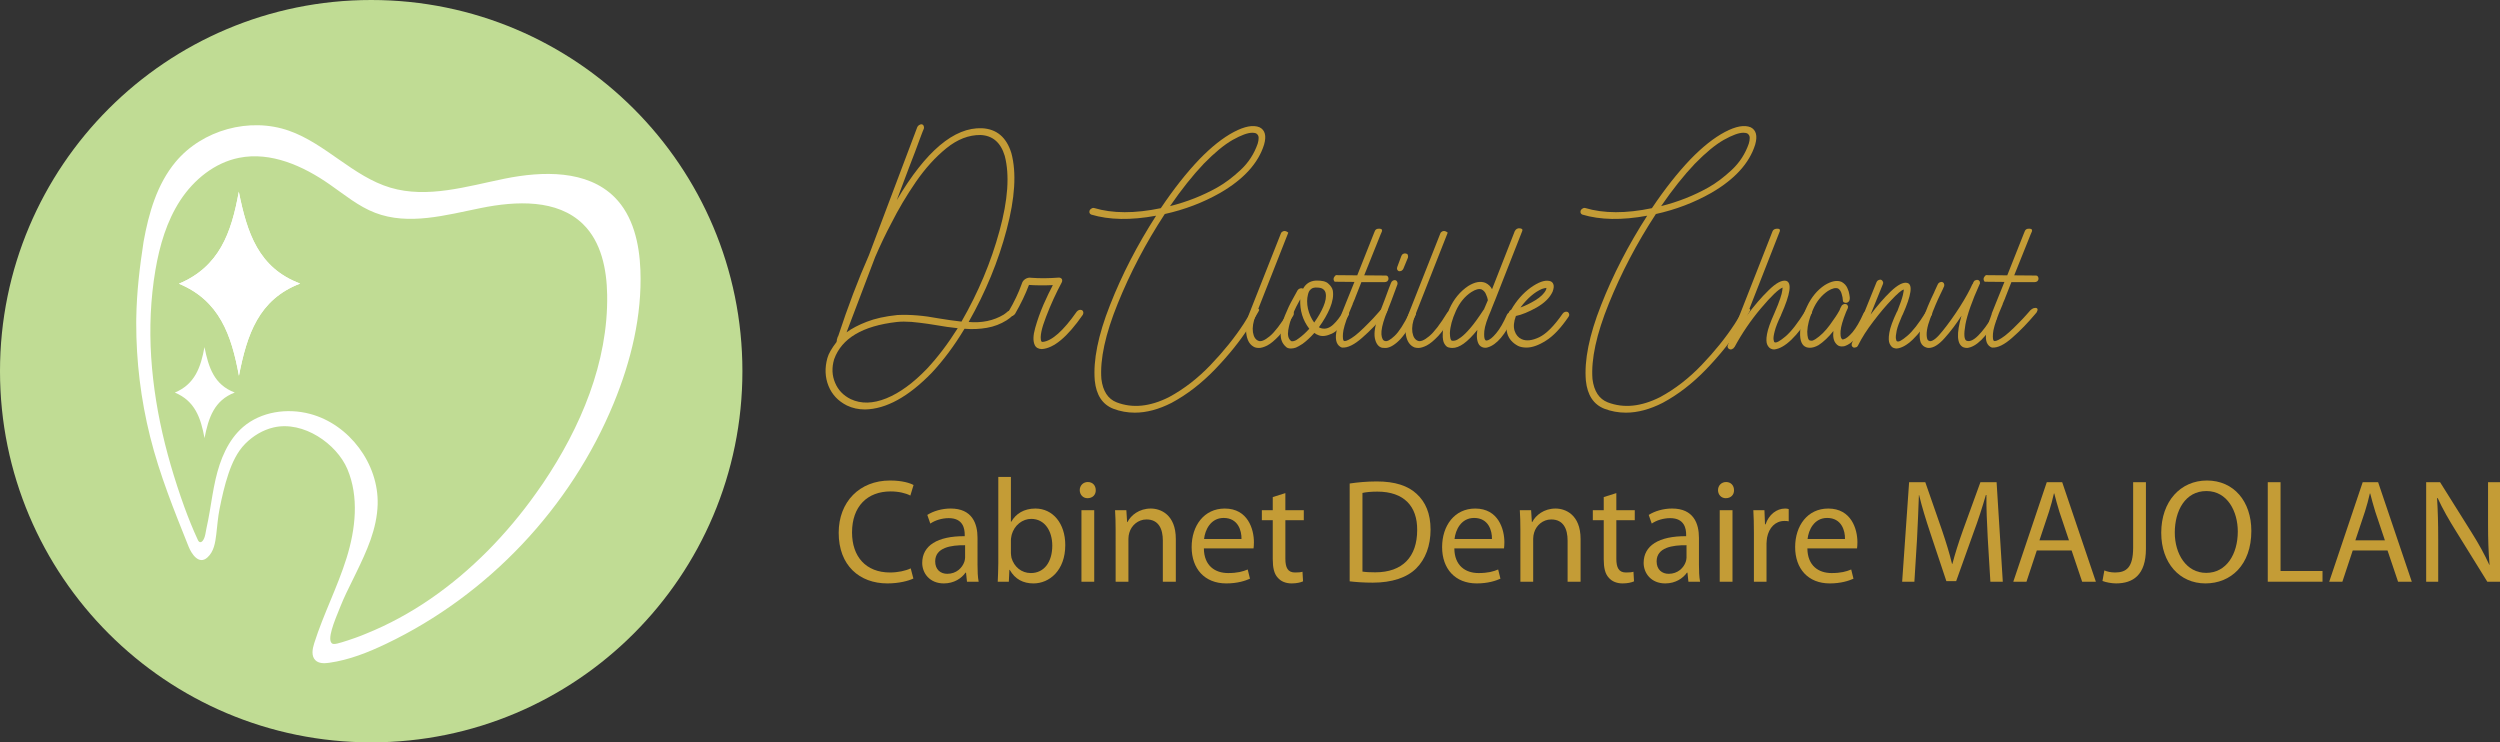 <?xml version="1.0" encoding="UTF-8" standalone="no"?>
<svg
   width="608.013pt"
   height="180.547pt"
   viewBox="0 0 608.013 180.547"
   version="1.1"
   id="svg222"
   sodipodi:docname="logorntier.svg"
   inkscape:version="1.2.2 (b0a8486541, 2022-12-01)"
   xmlns:inkscape="http://www.inkscape.org/namespaces/inkscape"
   xmlns:sodipodi="http://sodipodi.sourceforge.net/DTD/sodipodi-0.dtd"
   xmlns:xlink="http://www.w3.org/1999/xlink"
   xmlns="http://www.w3.org/2000/svg"
   xmlns:svg="http://www.w3.org/2000/svg">
  <rect x="0" y="0" width="608.013" height="180.547" fill="#333333" stroke="none"/>
  <sodipodi:namedview
     id="namedview224"
     pagecolor="#ffffff"
     bordercolor="#666666"
     borderopacity="1.0"
     inkscape:showpageshadow="2"
     inkscape:pageopacity="0.0"
     inkscape:pagecheckerboard="0"
     inkscape:deskcolor="#d1d1d1"
     inkscape:document-units="pt"
     showgrid="false"
     inkscape:zoom="0.75689233"
     inkscape:cx="782.80619"
     inkscape:cy="309.1589"
     inkscape:window-width="1920"
     inkscape:window-height="1011"
     inkscape:window-x="0"
     inkscape:window-y="32"
     inkscape:window-maximized="1"
     inkscape:current-layer="svg222" />
  <defs
     id="defs90">
    <g
       id="g88">
      <g
         id="glyph-0-0">
        <path
           d="m 14.688,-2.703 c -0.168,0.156 -0.34,0.293 -0.516,0.406 -0.5,0.312 -1.047,0.523 -1.641,0.625 -0.594,0.105 -1.215,0.133 -1.859,0.078 C 9.828,-0.188 8.914,1.035 7.938,2.078 6,4.066 4.156,5.078 2.406,5.109 1.863,5.109 1.363,5 0.906,4.781 0.176,4.414 -0.332,3.875 -0.625,3.156 -0.914,2.438 -0.945,1.664 -0.719,0.844 -0.625,0.488 -0.367,0.039 0.047,-0.5 c 0,-0.051 0.008,-0.102 0.031,-0.156 H 0.062 c 0.008,-0.039 0.035,-0.129 0.078,-0.266 0,-0.008 0.008,-0.02 0.031,-0.031 0.812,-2.469 1.664,-4.719 2.562,-6.75 L 6.75,-18.344 c 0.031,-0.07 0.082,-0.129 0.156,-0.172 0.082,-0.051 0.156,-0.07 0.219,-0.062 0.082,0.023 0.133,0.07 0.156,0.141 0.031,0.062 0.035,0.137 0.016,0.219 -0.023,0.031 -0.141,0.34 -0.359,0.922 -0.211,0.586 -0.5,1.355 -0.875,2.312 -0.305,0.824 -0.641,1.727 -1.016,2.703 2.406,-4.07 4.766,-6.062 7.078,-5.969 1.219,0.062 2.031,0.75 2.438,2.062 0.438,1.625 0.305,3.746 -0.391,6.359 -0.688,2.617 -1.742,5.172 -3.156,7.672 1.102,0.094 2.07,-0.109 2.906,-0.609 0.125,-0.082 0.242,-0.176 0.359,-0.281 0.188,-0.094 0.348,-0.094 0.484,0 0.039,0.117 0.016,0.23 -0.078,0.344 z M 7.562,1.719 c 0.895,-0.961 1.742,-2.078 2.547,-3.359 -0.594,-0.062 -1.184,-0.145 -1.766,-0.25 C 7.863,-1.973 7.395,-2.039 6.938,-2.094 6.477,-2.156 6.039,-2.188 5.625,-2.188 c -0.199,0 -0.391,0.012 -0.578,0.031 C 2.203,-1.832 0.469,-0.801 -0.156,0.938 -0.363,1.633 -0.336,2.285 -0.078,2.891 0.172,3.492 0.602,3.945 1.219,4.25 2.082,4.656 3.066,4.633 4.172,4.188 5.285,3.738 6.414,2.914 7.562,1.719 Z m 2.859,-3.906 c 1.406,-2.445 2.457,-4.957 3.156,-7.531 0.707,-2.57 0.852,-4.648 0.438,-6.234 C 13.68,-17.066 13.008,-17.645 12,-17.688 c -0.969,-0.008 -1.914,0.355 -2.828,1.094 -0.918,0.742 -1.766,1.68 -2.547,2.812 -0.773,1.125 -1.453,2.277 -2.047,3.453 -0.461,0.867 -0.902,1.793 -1.328,2.781 -1.062,2.812 -1.855,4.898 -2.375,6.25 0.438,-0.32 0.992,-0.613 1.672,-0.875 0.688,-0.27 1.535,-0.457 2.547,-0.562 1.051,-0.051 2.195,0.043 3.438,0.281 0.633,0.105 1.266,0.195 1.891,0.266 z m 0,0"
           id="path2" />
      </g>
      <g
         id="glyph-0-1">
        <path
           d="m 2.016,-5.719 c 0.156,-0.102 0.32,-0.141 0.5,-0.109 0.707,0.055 1.473,0.047 2.297,-0.016 0.113,0 0.195,0.043 0.25,0.125 0.039,0.086 0.035,0.18 -0.016,0.281 C 4.566,-4.539 4.133,-3.594 3.75,-2.594 3.363,-1.602 3.227,-0.926 3.344,-0.562 3.375,-0.52 3.414,-0.5 3.469,-0.5 4.238,-0.582 5.18,-1.422 6.297,-3.016 6.359,-3.086 6.426,-3.133 6.5,-3.156 6.57,-3.176 6.648,-3.172 6.734,-3.141 6.797,-3.098 6.832,-3.039 6.844,-2.969 6.852,-2.895 6.836,-2.82 6.797,-2.75 5.523,-0.914 4.391,0.031 3.391,0.094 3.109,0.082 2.914,-0.023 2.812,-0.234 2.656,-0.555 2.664,-1.031 2.844,-1.656 3.02,-2.289 3.25,-2.938 3.531,-3.594 3.82,-4.25 4.082,-4.789 4.312,-5.219 c -0.75,0.031 -1.414,0.027 -1.984,-0.016 -0.293,0.781 -0.68,1.586 -1.156,2.406 -0.055,0.074 -0.117,0.125 -0.188,0.156 C 0.91,-2.648 0.832,-2.656 0.75,-2.688 0.688,-2.719 0.645,-2.77 0.625,-2.844 0.602,-2.914 0.613,-2.988 0.656,-3.062 1.102,-3.82 1.457,-4.566 1.719,-5.297 1.77,-5.484 1.867,-5.625 2.016,-5.719 Z m 0,0"
           id="path5" />
      </g>
      <g
         id="glyph-0-2" />
      <g
         id="glyph-0-3">
        <path
           d="M 13.609,-3.047 C 13.391,-2.648 13.133,-2.227 12.844,-1.781 12.062,-0.57 11.109,0.613 9.984,1.781 8.859,2.945 7.656,3.875 6.375,4.562 5.312,5.102 4.297,5.375 3.328,5.375 2.703,5.375 2.102,5.266 1.531,5.047 0.633,4.691 0.125,3.914 0,2.719 -0.145,1.039 0.273,-1.051 1.266,-3.562 2.254,-6.082 3.531,-8.555 5.094,-10.984 c -2.105,0.387 -3.902,0.355 -5.391,-0.094 -0.07,-0.031 -0.117,-0.078 -0.141,-0.141 -0.02,-0.07 -0.016,-0.145 0.016,-0.219 0.043,-0.07 0.102,-0.125 0.172,-0.156 0.062,-0.039 0.125,-0.051 0.188,-0.031 1.539,0.461 3.391,0.465 5.547,0.016 1.062,-1.582 2.129,-2.938 3.203,-4.062 1,-1.031 1.953,-1.785 2.859,-2.266 0.906,-0.477 1.617,-0.609 2.141,-0.391 0.457,0.23 0.582,0.711 0.375,1.438 -0.48,1.543 -1.699,2.883 -3.656,4.016 -1.418,0.805 -2.949,1.387 -4.594,1.75 -1.574,2.406 -2.875,4.887 -3.906,7.438 -1.031,2.543 -1.484,4.629 -1.359,6.266 0.125,1.008 0.547,1.656 1.266,1.938 1.32,0.508 2.773,0.363 4.359,-0.438 C 7.41,3.41 8.562,2.52 9.625,1.406 c 1.07,-1.117 1.988,-2.254 2.75,-3.422 0.227,-0.363 0.438,-0.703 0.625,-1.016 0.102,-0.188 0.254,-0.27 0.453,-0.25 0.195,0.023 0.25,0.102 0.156,0.234 z M 9.062,-15.312 c -0.93,0.98 -1.867,2.156 -2.812,3.531 1.406,-0.352 2.711,-0.867 3.922,-1.547 0.645,-0.363 1.289,-0.848 1.938,-1.453 0.656,-0.613 1.129,-1.344 1.422,-2.188 0.051,-0.164 0.078,-0.328 0.078,-0.484 0,-0.164 -0.074,-0.289 -0.219,-0.375 -0.094,-0.031 -0.199,-0.047 -0.312,-0.047 -0.375,0 -0.918,0.199 -1.625,0.594 -0.699,0.398 -1.496,1.055 -2.391,1.969 z m 0,0"
           id="path9" />
      </g>
      <g
         id="glyph-0-4">
        <path
           d="m 3.875,-9.578 -2.719,6.906 C 0.957,-2.16 0.883,-1.707 0.938,-1.312 1,-0.926 1.148,-0.688 1.391,-0.594 1.598,-0.5 1.91,-0.625 2.328,-0.969 2.742,-1.312 3.242,-1.961 3.828,-2.922 3.879,-2.992 3.938,-3.039 4,-3.062 c 0.07,-0.031 0.145,-0.031 0.219,0 0.062,0.031 0.098,0.086 0.109,0.156 0.02,0.062 0.008,0.133 -0.031,0.203 C 3.859,-1.961 3.457,-1.395 3.094,-1 2.727,-0.613 2.406,-0.348 2.125,-0.203 1.852,-0.066 1.625,0 1.438,0 1.312,0 1.203,-0.016 1.109,-0.047 0.734,-0.203 0.5,-0.539 0.406,-1.062 0.312,-1.594 0.379,-2.172 0.609,-2.797 L 3.281,-9.562 C 3.445,-9.758 3.645,-9.766 3.875,-9.578 Z m 0,0"
           id="path12" />
      </g>
      <g
         id="glyph-0-5">
        <path
           d="m 5.75,-3.062 c 0.062,0.031 0.102,0.086 0.125,0.156 0.02,0.074 0.004,0.148 -0.047,0.219 -0.492,0.805 -0.949,1.305 -1.375,1.5 C 4.023,-0.988 3.664,-0.941 3.375,-1.047 3.227,-1.098 3.102,-1.164 3,-1.25 2.656,-0.863 2.32,-0.555 2,-0.328 1.789,-0.191 1.613,-0.094 1.469,-0.031 1.32,0.02 1.188,0.047 1.062,0.047 0.863,0.047 0.723,0 0.641,-0.094 c -0.312,-0.27 -0.461,-0.641 -0.438,-1.109 0.031,-0.469 0.145,-0.957 0.344,-1.469 0.207,-0.52 0.422,-0.973 0.641,-1.359 0.219,-0.395 0.359,-0.648 0.422,-0.766 0.051,-0.07 0.113,-0.117 0.188,-0.141 0.082,-0.031 0.16,-0.031 0.234,0 0.008,0.012 0.02,0.016 0.031,0.016 0.227,-0.414 0.578,-0.641 1.047,-0.672 0.5,-0.02 0.848,0.062 1.047,0.25 0.207,0.18 0.332,0.371 0.375,0.578 C 4.602,-4.348 4.523,-3.863 4.297,-3.312 4.066,-2.77 3.758,-2.238 3.375,-1.719 3.445,-1.676 3.523,-1.645 3.609,-1.625 3.941,-1.551 4.258,-1.656 4.562,-1.938 4.863,-2.219 5.117,-2.547 5.328,-2.922 5.391,-2.992 5.457,-3.039 5.531,-3.062 c 0.07,-0.031 0.145,-0.031 0.219,0 z m -4.047,2.266 c 0.289,-0.207 0.582,-0.473 0.875,-0.797 -0.543,-0.707 -0.793,-1.523 -0.75,-2.453 -0.219,0.375 -0.43,0.797 -0.625,1.266 -0.188,0.469 -0.312,0.906 -0.375,1.312 -0.062,0.406 0.008,0.699 0.219,0.875 C 1.086,-0.551 1.156,-0.539 1.25,-0.562 1.344,-0.582 1.426,-0.613 1.5,-0.656 1.582,-0.707 1.648,-0.754 1.703,-0.797 Z m 1.281,-1.312 C 3.305,-2.555 3.562,-3 3.75,-3.438 3.938,-3.883 4,-4.254 3.938,-4.547 3.938,-4.586 3.914,-4.645 3.875,-4.719 3.844,-4.789 3.773,-4.859 3.672,-4.922 c -0.105,-0.062 -0.273,-0.094 -0.5,-0.094 -0.043,0 -0.086,0 -0.125,0 -0.031,0 -0.086,0.012 -0.156,0.031 -0.074,0.023 -0.152,0.074 -0.234,0.156 -0.086,0.086 -0.148,0.215 -0.188,0.391 -0.094,0.355 -0.094,0.75 0,1.188 0.102,0.43 0.273,0.809 0.516,1.141 z m 0,0"
           id="path15" />
      </g>
      <g
         id="glyph-0-6">
        <path
           d="M 3.578,-9.5 3.656,-9.688 c 0.051,-0.156 0.176,-0.227 0.375,-0.219 0.195,0 0.27,0.078 0.219,0.234 l -0.109,0.25 C 3.641,-8.191 3.188,-7.062 2.781,-6.031 l 1.797,0.016 c 0.082,0 0.141,0.031 0.172,0.094 0.039,0.055 0.055,0.121 0.047,0.203 C 4.785,-5.645 4.75,-5.582 4.688,-5.531 4.625,-5.488 4.555,-5.469 4.484,-5.469 h -1.938 c -0.219,0.555 -0.391,0.992 -0.516,1.312 v 0.016 c -0.105,0.25 -0.172,0.406 -0.203,0.469 v 0.031 C 1.711,-3.379 1.602,-3.117 1.5,-2.859 1.195,-2.078 1.035,-1.52 1.016,-1.188 0.992,-0.82 1.02,-0.625 1.094,-0.594 1.176,-0.531 1.383,-0.602 1.719,-0.812 2.062,-1.02 2.555,-1.457 3.203,-2.125 3.43,-2.352 3.688,-2.629 3.969,-2.953 c 0.195,-0.258 0.391,-0.383 0.578,-0.375 0.195,0.012 0.227,0.137 0.094,0.375 L 4.562,-2.859 C 3.914,-2.086 3.266,-1.414 2.609,-0.844 1.961,-0.27 1.41,0 0.953,-0.031 0.898,-0.039 0.848,-0.062 0.797,-0.094 0.43,-0.32 0.336,-0.812 0.516,-1.562 0.609,-1.957 0.742,-2.383 0.922,-2.844 H 0.906 c 0.125,-0.332 0.25,-0.645 0.375,-0.938 L 1.969,-5.484 0.328,-5.5 C 0.18,-5.676 0.211,-5.859 0.422,-6.047 l 1.781,0.016 z m 0,0"
           id="path18" />
      </g>
      <g
         id="glyph-0-7">
        <path
           d="M 1.031,-0.016 C 0.727,-0.098 0.531,-0.363 0.438,-0.812 0.352,-1.27 0.461,-1.91 0.766,-2.734 c 0.164,-0.414 0.32,-0.82 0.469,-1.219 0.156,-0.406 0.281,-0.742 0.375,-1.016 0.102,-0.27 0.16,-0.414 0.172,-0.438 0.031,-0.082 0.082,-0.145 0.156,-0.188 0.07,-0.039 0.145,-0.051 0.219,-0.031 0.07,0.023 0.117,0.07 0.141,0.141 0.031,0.062 0.035,0.133 0.016,0.203 0,0.012 -0.055,0.152 -0.156,0.422 C 2.062,-4.586 1.938,-4.25 1.781,-3.844 1.625,-3.438 1.461,-3.023 1.297,-2.609 1.066,-1.961 0.961,-1.469 0.984,-1.125 1.016,-0.789 1.113,-0.609 1.281,-0.578 1.445,-0.516 1.711,-0.656 2.078,-1 2.441,-1.344 2.848,-1.973 3.297,-2.891 3.336,-2.973 3.391,-3.031 3.453,-3.062 3.523,-3.094 3.602,-3.098 3.688,-3.078 c 0.082,0.023 0.133,0.07 0.156,0.141 0.02,0.062 0.016,0.133 -0.016,0.203 -0.492,1 -0.961,1.715 -1.406,2.141 C 1.984,-0.176 1.598,0.02 1.266,0 1.191,0 1.113,-0.004 1.031,-0.016 Z M 2.438,-6.375 C 2.375,-6.395 2.328,-6.438 2.297,-6.5 c -0.031,-0.062 -0.031,-0.133 0,-0.219 l 0.344,-0.922 C 2.672,-7.723 2.719,-7.781 2.781,-7.812 c 0.07,-0.039 0.148,-0.051 0.234,-0.031 0.082,0.012 0.133,0.047 0.156,0.109 0.031,0.062 0.035,0.141 0.016,0.234 l -0.375,0.906 C 2.781,-6.52 2.734,-6.461 2.672,-6.422 2.617,-6.391 2.562,-6.375 2.5,-6.375 c -0.023,0 -0.043,0 -0.062,0 z m 0,0"
           id="path21" />
      </g>
      <g
         id="glyph-0-8">
        <path
           d="M 4.578,-3.922 4.562,-3.891 4.281,-3.188 v 0.016 C 3.938,-2.398 3.742,-1.812 3.703,-1.406 3.672,-1 3.695,-0.754 3.781,-0.672 c 0.008,0.023 0.023,0.039 0.047,0.047 0.031,0.012 0.066,0.012 0.109,0 0.207,-0.039 0.457,-0.238 0.75,-0.594 0.301,-0.352 0.602,-0.875 0.906,-1.562 0.039,-0.07 0.098,-0.125 0.172,-0.156 C 5.836,-2.977 5.914,-2.988 6,-2.969 c 0.082,0.023 0.133,0.07 0.156,0.141 0.031,0.062 0.023,0.137 -0.016,0.219 -0.68,1.492 -1.398,2.344 -2.156,2.562 -0.062,0.023 -0.133,0.031 -0.203,0.031 -0.199,0 -0.367,-0.078 -0.5,-0.234 C 3.094,-0.52 3.039,-0.938 3.125,-1.5 2.32,-0.488 1.629,0.008 1.047,0 0.941,0 0.832,-0.016 0.719,-0.047 0.602,-0.078 0.492,-0.176 0.391,-0.344 0.285,-0.508 0.238,-0.781 0.25,-1.156 c 0.008,-0.613 0.195,-1.316 0.562,-2.109 0.363,-0.801 0.879,-1.426 1.547,-1.875 0.551,-0.344 1.031,-0.43 1.438,-0.266 0.258,0.125 0.441,0.305 0.547,0.531 L 6.234,-9.703 C 6.328,-9.879 6.469,-9.957 6.656,-9.938 c 0.195,0.023 0.258,0.105 0.188,0.25 z M 2.625,-4.641 c -0.543,0.355 -0.969,0.875 -1.281,1.562 -0.312,0.688 -0.48,1.305 -0.5,1.844 0.008,0.387 0.062,0.594 0.156,0.625 0.051,0.023 0.133,0.023 0.25,0 0.125,-0.02 0.289,-0.109 0.5,-0.266 0.219,-0.156 0.484,-0.414 0.797,-0.781 0.312,-0.363 0.68,-0.875 1.109,-1.531 l 0.047,-0.047 v -0.062 c 0.02,-0.02 0.031,-0.035 0.031,-0.047 L 4,-3.969 C 3.977,-4.113 3.926,-4.273 3.844,-4.453 3.77,-4.641 3.648,-4.773 3.484,-4.859 3.266,-4.941 2.977,-4.867 2.625,-4.641 Z m 0,0"
           id="path24" />
      </g>
      <g
         id="glyph-0-9">
        <path
           d="m 1.375,-0.172 c -0.93,-0.5 -1.18,-1.367 -0.75,-2.609 -0.012,-0.039 -0.016,-0.086 -0.016,-0.141 0.031,-0.113 0.098,-0.195 0.203,-0.25 0.445,-0.77 0.988,-1.383 1.625,-1.844 C 3.082,-5.473 3.602,-5.656 4,-5.562 c 0.156,0.031 0.258,0.121 0.312,0.266 0.062,0.148 0.039,0.355 -0.062,0.625 -0.23,0.5 -0.672,0.938 -1.328,1.312 -0.656,0.367 -1.23,0.602 -1.719,0.703 -0.18,0.48 -0.215,0.891 -0.109,1.234 0.113,0.336 0.305,0.562 0.578,0.688 0.383,0.18 0.875,0.125 1.469,-0.156 0.594,-0.289 1.242,-0.945 1.953,-1.969 C 5.145,-2.93 5.211,-2.977 5.297,-3 c 0.082,-0.02 0.156,-0.016 0.219,0.016 0.062,0.043 0.098,0.102 0.109,0.172 0.02,0.074 0.004,0.148 -0.047,0.219 -0.637,0.938 -1.262,1.602 -1.875,1.984 -0.605,0.387 -1.148,0.578 -1.625,0.578 -0.273,0 -0.508,-0.047 -0.703,-0.141 z m 2,-4.734 c -0.617,0.262 -1.215,0.777 -1.797,1.547 0.406,-0.145 0.82,-0.348 1.25,-0.609 0.438,-0.27 0.727,-0.555 0.875,-0.859 0.031,-0.082 0.039,-0.133 0.031,-0.156 -0.012,0 -0.023,0 -0.031,0 -0.055,0 -0.164,0.027 -0.328,0.078 z m 0,0"
           id="path27" />
      </g>
      <g
         id="glyph-0-10">
        <path
           d="m 1.641,-2.672 c 0.613,-0.832 1.223,-1.539 1.828,-2.125 0.602,-0.594 1.082,-0.852 1.438,-0.781 C 5.414,-5.441 5.281,-4.5 4.5,-2.75 v 0.016 c -0.273,0.562 -0.449,1.012 -0.531,1.344 -0.086,0.324 -0.117,0.559 -0.094,0.703 0.02,0.137 0.051,0.211 0.094,0.219 0.133,0.062 0.43,-0.098 0.891,-0.484 0.469,-0.395 1.02,-1.102 1.656,-2.125 0.051,-0.07 0.113,-0.125 0.188,-0.156 0.082,-0.039 0.16,-0.039 0.234,0 C 7,-3.191 7.039,-3.133 7.062,-3.062 7.082,-3 7.07,-2.93 7.031,-2.859 5.832,-0.953 4.797,0.039 3.922,0.125 3.836,0.125 3.758,0.109 3.688,0.078 3.562,0.035 3.453,-0.07 3.359,-0.25 3.266,-0.438 3.254,-0.734 3.328,-1.141 c 0.07,-0.414 0.281,-1.004 0.625,-1.766 0.219,-0.5 0.375,-0.895 0.469,-1.188 C 4.523,-4.395 4.582,-4.613 4.594,-4.75 4.613,-4.883 4.625,-4.973 4.625,-5.016 4.281,-4.879 3.68,-4.305 2.828,-3.297 1.984,-2.297 1.25,-1.219 0.625,-0.062 H 0.609 C 0.598,-0.039 0.582,-0.02 0.562,0 V 0.016 C 0.539,0.035 0.516,0.051 0.484,0.062 H 0.469 v 0.016 l -0.062,0.031 C 0.375,0.117 0.344,0.125 0.312,0.125 H 0.297 C 0.285,0.125 0.27,0.117 0.25,0.109 H 0.219 L 0.203,0.094 c -0.012,0 -0.023,-0.008 -0.031,-0.016 -0.012,0 -0.023,-0.008 -0.031,-0.016 V 0.047 C 0.129,0.047 0.125,0.039 0.125,0.031 c -0.012,0 -0.023,-0.008 -0.031,-0.016 0,-0.012 -0.008,-0.02 -0.016,-0.031 V -0.031 c -0.012,-0.008 -0.012,-0.02 0,-0.031 -0.012,0 -0.016,-0.004 -0.016,-0.016 v -0.031 c 0,-0.008 -0.008,-0.02 -0.016,-0.031 L 0.062,-0.188 c 0,-0.008 0.004,-0.02 0.016,-0.031 v -0.016 l 3.703,-9.438 c 0.051,-0.145 0.176,-0.223 0.375,-0.234 0.207,-0.008 0.285,0.062 0.234,0.219 z m 0,0"
           id="path30" />
      </g>
      <g
         id="glyph-0-11">
        <path
           d="M 0.938,-0.062 C 0.57,-0.195 0.398,-0.602 0.422,-1.281 0.441,-1.969 0.633,-2.691 1,-3.453 1.363,-4.223 1.852,-4.812 2.469,-5.219 3.031,-5.562 3.5,-5.648 3.875,-5.484 c 0.219,0.125 0.375,0.293 0.469,0.5 0.094,0.199 0.148,0.387 0.172,0.562 0.031,0.18 0.039,0.289 0.031,0.328 0,0.094 -0.027,0.172 -0.078,0.234 C 4.414,-3.797 4.348,-3.758 4.266,-3.75 4.18,-3.738 4.109,-3.754 4.047,-3.797 3.992,-3.836 3.969,-3.898 3.969,-3.984 c 0,-0.125 -0.031,-0.289 -0.094,-0.5 C 3.82,-4.691 3.723,-4.844 3.578,-4.938 3.367,-5.02 3.086,-4.953 2.734,-4.734 c -0.543,0.367 -0.961,0.887 -1.25,1.562 -0.293,0.68 -0.449,1.281 -0.469,1.812 0.008,0.449 0.078,0.695 0.203,0.734 0.008,0 0.035,0.008 0.078,0.016 0.039,0.012 0.094,0.012 0.156,0 0.062,-0.02 0.145,-0.062 0.25,-0.125 0.414,-0.27 0.812,-0.66 1.188,-1.172 0.375,-0.508 0.645,-0.922 0.812,-1.234 0.031,-0.102 0.078,-0.207 0.141,-0.312 0,0 0.004,-0.004 0.016,-0.016 0,-0.008 0,-0.016 0,-0.016 0,-0.008 0.004,-0.016 0.016,-0.016 0,0 0,-0.004 0,-0.016 0.082,-0.094 0.188,-0.141 0.312,-0.141 0.008,0 0.016,0.008 0.016,0.016 0,0 0.004,0 0.016,0 0,0 0.004,0 0.016,0 0.008,0 0.02,0.008 0.031,0.016 0,0 0.004,0 0.016,0 0,0 0.004,0 0.016,0 -0.012,0.012 -0.012,0.016 0,0.016 0,0.012 0,0.016 0,0.016 0.008,0 0.02,0 0.031,0 0,0.012 0,0.016 0,0.016 0,0 0.004,0 0.016,0 0,0.012 0,0.016 0,0.016 0.008,0 0.016,0.008 0.016,0.016 0,0 0.004,0.008 0.016,0.016 -0.012,0.012 -0.016,0.016 -0.016,0.016 0.008,0 0.016,0.008 0.016,0.016 0,0.012 0.004,0.016 0.016,0.016 0,0.012 0,0.016 0,0.016 0,0.012 0,0.016 0,0.016 0.008,0.012 0.016,0.016 0.016,0.016 0,0.012 0,0.016 0,0.016 -0.012,0.012 -0.016,0.023 -0.016,0.031 0,0 0,0.008 0,0.016 0,0 0,0.008 0,0.016 0,0 0,0.008 0,0.016 0,0 0,0.008 0,0.016 -0.031,0.086 -0.086,0.199 -0.156,0.344 -0.273,0.68 -0.422,1.199 -0.453,1.562 -0.023,0.355 0.008,0.574 0.094,0.656 0.008,0.023 0.023,0.039 0.047,0.047 0.031,0.012 0.062,0.012 0.094,0 C 4.223,-0.758 4.477,-0.957 4.781,-1.312 5.082,-1.676 5.383,-2.195 5.688,-2.875 5.719,-2.945 5.77,-3 5.844,-3.031 5.926,-3.07 6.004,-3.082 6.078,-3.062 c 0.082,0.023 0.133,0.07 0.156,0.141 0.031,0.062 0.023,0.137 -0.016,0.219 -0.68,1.48 -1.391,2.336 -2.141,2.562 C 4.004,-0.129 3.938,-0.125 3.875,-0.125 c -0.199,0 -0.359,-0.082 -0.484,-0.25 -0.188,-0.219 -0.258,-0.562 -0.203,-1.031 -0.406,0.512 -0.82,0.902 -1.234,1.172 -0.262,0.148 -0.5,0.219 -0.719,0.219 -0.117,0 -0.215,-0.016 -0.297,-0.047 z m 0,0"
           id="path33" />
      </g>
      <g
         id="glyph-0-12">
        <path
           d="m 0.094,-0.375 c 0,0 0,-0.004 0,-0.016 L 2.141,-5.469 C 2.172,-5.539 2.219,-5.594 2.281,-5.625 2.352,-5.664 2.426,-5.68 2.5,-5.672 c 0.07,0.023 0.125,0.07 0.156,0.141 0.039,0.062 0.047,0.137 0.016,0.219 l -1.031,2.547 c 0.562,-0.75 1.125,-1.395 1.688,-1.938 0.57,-0.539 1.02,-0.773 1.344,-0.703 0.5,0.105 0.375,0.996 -0.375,2.672 C 4.285,-2.723 4.273,-2.707 4.266,-2.688 4.035,-2.164 3.883,-1.75 3.812,-1.438 3.75,-1.125 3.727,-0.898 3.75,-0.766 3.77,-0.629 3.805,-0.555 3.859,-0.547 3.984,-0.484 4.258,-0.633 4.688,-1 5.125,-1.363 5.633,-2.016 6.219,-2.953 6.27,-3.023 6.332,-3.07 6.406,-3.094 6.477,-3.125 6.547,-3.125 6.609,-3.094 6.691,-3.062 6.738,-3.008 6.75,-2.938 6.77,-2.875 6.758,-2.805 6.719,-2.734 5.602,-0.953 4.633,-0.023 3.812,0.047 3.727,0.047 3.645,0.031 3.562,0 3.438,-0.039 3.328,-0.156 3.234,-0.344 3.141,-0.531 3.129,-0.836 3.203,-1.266 3.273,-1.691 3.488,-2.281 3.844,-3.031 c 0.008,0 0.016,0 0.016,0 0.25,-0.633 0.406,-1.086 0.469,-1.359 0.062,-0.27 0.082,-0.426 0.062,-0.469 -0.199,0.074 -0.539,0.367 -1.016,0.875 -0.48,0.5 -0.98,1.094 -1.5,1.781 C 1.352,-1.523 0.93,-0.863 0.609,-0.219 0.598,-0.188 0.582,-0.16 0.562,-0.141 0.539,-0.117 0.52,-0.098 0.5,-0.078 0.477,-0.066 0.445,-0.055 0.406,-0.047 0.363,-0.035 0.332,-0.031 0.312,-0.031 c -0.023,0 -0.047,0 -0.078,0 0,0 0,-0.004 0,-0.016 -0.012,0 -0.016,0 -0.016,0 0,0 -0.008,0 -0.016,0 0,-0.008 -0.008,-0.016 -0.016,-0.016 0,0 -0.008,-0.004 -0.016,-0.016 -0.012,0 -0.016,-0.004 -0.016,-0.016 -0.012,0 -0.023,-0.004 -0.031,-0.016 0,-0.008 -0.008,-0.016 -0.016,-0.016 0,-0.008 0,-0.02 0,-0.031 0,0 -0.008,-0.004 -0.016,-0.016 0,-0.008 -0.008,-0.02 -0.016,-0.031 0,0 0,-0.004 0,-0.016 0,-0.008 0,-0.02 0,-0.031 0,-0.008 0,-0.016 0,-0.016 0,-0.008 0,-0.02 0,-0.031 0,-0.008 0,-0.02 0,-0.031 0,-0.008 0.004,-0.023 0.016,-0.047 z m 0,0"
           id="path36" />
      </g>
      <g
         id="glyph-0-13">
        <path
           d="M 6.672,-2.438 C 5.785,-0.895 4.961,-0.082 4.203,0 4.086,0 3.977,-0.02 3.875,-0.062 3.352,-0.32 3.305,-1.191 3.734,-2.672 3.285,-1.973 2.816,-1.352 2.328,-0.812 1.848,-0.27 1.41,0 1.016,0 0.961,0 0.914,-0.004 0.875,-0.016 0.625,-0.078 0.445,-0.227 0.344,-0.469 0.195,-0.914 0.25,-1.52 0.5,-2.281 c 0.258,-0.77 0.586,-1.562 0.984,-2.375 V -4.672 C 1.609,-4.941 1.695,-5.133 1.75,-5.25 1.781,-5.332 1.832,-5.395 1.906,-5.438 1.988,-5.477 2.062,-5.492 2.125,-5.484 c 0.082,0.031 0.133,0.078 0.156,0.141 0.031,0.062 0.035,0.133 0.016,0.203 C 2.242,-5.004 2.145,-4.789 2,-4.5 c -0.273,0.555 -0.555,1.219 -0.844,2 -0.293,0.773 -0.383,1.355 -0.266,1.75 0.031,0.094 0.094,0.152 0.188,0.172 0.02,0.012 0.035,0.016 0.047,0.016 0.25,0 0.602,-0.289 1.062,-0.875 0.469,-0.582 0.938,-1.238 1.406,-1.969 0.469,-0.738 0.816,-1.367 1.047,-1.891 0.02,-0.008 0.031,-0.02 0.031,-0.031 L 4.719,-5.438 c 0,-0.02 0.004,-0.035 0.016,-0.047 L 4.75,-5.5 H 4.766 V -5.531 H 4.781 V -5.547 L 4.828,-5.594 c 0.008,0 0.023,-0.004 0.047,-0.016 0,-0.008 0.008,-0.016 0.031,-0.016 H 4.922 L 4.938,-5.641 H 4.984 V -5.656 h 0.094 v 0.016 H 5.125 c 0.008,0 0.016,0.008 0.016,0.016 h 0.031 c 0,0.012 0.004,0.016 0.016,0.016 l 0.016,0.031 H 5.219 V -5.562 l 0.016,0.016 V -5.531 H 5.25 c 0,0.012 0.004,0.016 0.016,0.016 L 5.25,-5.484 h 0.016 v 0.078 c 0.008,0 0.008,0.008 0,0.016 V -5.312 H 5.25 L 5.234,-5.281 C 4.609,-3.895 4.219,-2.785 4.062,-1.953 3.914,-1.117 3.953,-0.664 4.172,-0.594 4.43,-0.508 4.75,-0.656 5.125,-1.031 5.5,-1.406 5.906,-1.953 6.344,-2.672 6.551,-2.754 6.66,-2.676 6.672,-2.438 Z m 0,0"
           id="path39" />
      </g>
      <g
         id="glyph-1-0">
        <path
           d="M 6.422,-1.109 C 6,-0.906 5.344,-0.766 4.703,-0.766 c -2,0 -3.156,-1.312 -3.156,-3.328 0,-2.172 1.281,-3.406 3.203,-3.406 0.672,0 1.25,0.141 1.641,0.344 l 0.266,-0.875 c -0.281,-0.156 -0.922,-0.375 -1.953,-0.375 -2.531,0 -4.266,1.766 -4.266,4.344 0,2.719 1.734,4.203 4.047,4.203 0.984,0 1.766,-0.219 2.156,-0.406 z m 0,0"
           id="path42" />
      </g>
      <g
         id="glyph-1-1">
        <path
           d="m 5.016,-3.641 c 0,-1.188 -0.438,-2.438 -2.234,-2.438 -0.734,0 -1.453,0.219 -1.938,0.531 l 0.25,0.719 C 1.5,-5.109 2.078,-5.281 2.625,-5.281 c 1.203,0 1.328,0.891 1.328,1.375 v 0.125 C 1.688,-3.797 0.422,-3 0.422,-1.562 c 0,0.844 0.609,1.703 1.797,1.703 0.844,0 1.469,-0.422 1.797,-0.891 H 4.062 L 4.141,0 h 0.969 C 5.031,-0.406 5.016,-0.906 5.016,-1.422 Z M 3.984,-2 c 0,0.109 -0.031,0.234 -0.062,0.344 -0.172,0.5 -0.656,1 -1.422,1 -0.547,0 -1,-0.344 -1,-1.031 0,-1.156 1.312,-1.359 2.484,-1.344 z m 0,0"
           id="path45" />
      </g>
      <g
         id="glyph-1-2">
        <path
           d="M 0.891,-1.531 C 0.891,-1 0.859,-0.406 0.844,0 H 1.766 L 1.812,-0.984 h 0.031 c 0.438,0.781 1.125,1.125 1.969,1.125 1.312,0 2.641,-1.062 2.641,-3.188 0,-1.797 -1.031,-3.031 -2.484,-3.031 -0.953,0 -1.625,0.438 -2,1.094 H 1.938 v -3.719 H 0.891 Z M 1.938,-3.453 c 0,-0.172 0.047,-0.312 0.062,-0.438 0.219,-0.812 0.906,-1.328 1.625,-1.328 1.141,0 1.75,1.031 1.75,2.219 0,1.359 -0.672,2.281 -1.781,2.281 -0.781,0 -1.391,-0.516 -1.609,-1.266 C 1.969,-2.109 1.938,-2.25 1.938,-2.375 Z m 0,0"
           id="path48" />
      </g>
      <g
         id="glyph-1-3">
        <path
           d="m 1.953,0 v -5.938 h -1.062 V 0 Z M 1.422,-8.281 C 1.031,-8.281 0.75,-7.984 0.75,-7.609 c 0,0.375 0.266,0.672 0.641,0.672 0.438,0 0.703,-0.297 0.688,-0.672 0,-0.375 -0.25,-0.672 -0.656,-0.672 z m 0,0"
           id="path51" />
      </g>
      <g
         id="glyph-1-4">
        <path
           d="m 0.891,0 h 1.062 v -3.562 c 0,-0.188 0.031,-0.375 0.078,-0.516 0.172,-0.594 0.719,-1.094 1.422,-1.094 1.016,0 1.359,0.797 1.359,1.75 V 0 h 1.078 v -3.547 c 0,-2.031 -1.266,-2.531 -2.078,-2.531 -0.969,0 -1.656,0.562 -1.938,1.125 H 1.844 L 1.781,-5.938 h -0.938 c 0.031,0.484 0.047,1 0.047,1.609 z m 0,0"
           id="path54" />
      </g>
      <g
         id="glyph-1-5">
        <path
           d="M 5.609,-2.766 C 5.625,-2.875 5.641,-3.047 5.641,-3.281 c 0,-1.078 -0.5,-2.797 -2.422,-2.797 -1.719,0 -2.75,1.422 -2.75,3.203 0,1.797 1.078,3.016 2.875,3.016 0.938,0 1.578,-0.219 1.969,-0.391 L 5.125,-1.016 C 4.719,-0.844 4.266,-0.719 3.5,-0.719 c -1.078,0 -2,-0.594 -2.016,-2.047 z M 1.5,-3.547 c 0.078,-0.75 0.547,-1.75 1.625,-1.75 1.203,0 1.5,1.062 1.484,1.75 z m 0,0"
           id="path57" />
      </g>
      <g
         id="glyph-1-6">
        <path
           d="M 1.125,-7.031 V -5.938 H 0.219 v 0.828 H 1.125 V -1.875 c 0,0.703 0.109,1.219 0.422,1.547 0.25,0.297 0.656,0.469 1.141,0.469 0.422,0 0.75,-0.078 0.953,-0.172 L 3.594,-0.828 c -0.156,0.047 -0.328,0.062 -0.625,0.062 -0.594,0 -0.797,-0.406 -0.797,-1.141 v -3.203 h 1.531 V -5.938 h -1.531 v -1.422 z m 0,0"
           id="path60" />
      </g>
      <g
         id="glyph-1-7" />
      <g
         id="glyph-1-8">
        <path
           d="m 0.922,-0.031 c 0.531,0.062 1.172,0.109 1.922,0.109 1.594,0 2.844,-0.422 3.609,-1.188 0.766,-0.766 1.188,-1.875 1.188,-3.219 0,-1.344 -0.422,-2.297 -1.156,-2.969 -0.719,-0.672 -1.797,-1.031 -3.312,-1.031 -0.844,0 -1.609,0.078 -2.25,0.172 z m 1.062,-7.344 c 0.281,-0.062 0.688,-0.109 1.234,-0.109 2.234,0 3.328,1.234 3.312,3.188 0,2.234 -1.219,3.516 -3.484,3.516 -0.406,0 -0.797,-0.016 -1.062,-0.062 z m 0,0"
           id="path64" />
      </g>
      <g
         id="glyph-1-9">
        <path
           d="M 0.891,0 H 1.938 v -3.172 c 0,-0.172 0.031,-0.344 0.047,-0.5 0.156,-0.812 0.688,-1.375 1.438,-1.375 0.141,0 0.25,0 0.359,0.031 V -6.031 C 3.688,-6.062 3.609,-6.078 3.484,-6.078 c -0.719,0 -1.359,0.516 -1.625,1.312 H 1.812 L 1.766,-5.938 H 0.844 c 0.031,0.547 0.047,1.156 0.047,1.859 z m 0,0"
           id="path67" />
      </g>
      <g
         id="glyph-1-10">
        <path
           d="M 8.031,0 H 9.062 L 8.547,-8.266 h -1.344 l -1.453,4 C 5.375,-3.219 5.094,-2.312 4.875,-1.484 H 4.844 C 4.641,-2.344 4.359,-3.25 4.016,-4.266 l -1.391,-4 H 1.281 L 0.703,0 H 1.719 L 1.938,-3.547 C 2,-4.781 2.062,-6.172 2.094,-7.203 h 0.016 c 0.234,0.984 0.562,2.047 0.953,3.219 l 1.312,3.938 H 5.188 L 6.625,-4.062 c 0.422,-1.125 0.75,-2.172 1.031,-3.141 H 7.703 C 7.688,-6.172 7.75,-4.781 7.812,-3.625 Z m 0,0"
           id="path70" />
      </g>
      <g
         id="glyph-1-11">
        <path
           d="M 5.141,-2.594 6.016,0 H 7.156 L 4.359,-8.266 H 3.078 L 0.297,0 h 1.094 L 2.25,-2.594 Z M 2.469,-3.438 3.266,-5.828 c 0.156,-0.5 0.297,-1 0.406,-1.5 h 0.031 c 0.125,0.484 0.25,0.969 0.422,1.516 l 0.797,2.375 z m 0,0"
           id="path73" />
      </g>
      <g
         id="glyph-1-12">
        <path
           d="m 2.594,-2.828 c 0,1.625 -0.547,2.062 -1.5,2.062 -0.359,0 -0.672,-0.078 -0.891,-0.172 l -0.156,0.875 c 0.266,0.109 0.75,0.203 1.125,0.203 1.406,0 2.484,-0.688 2.484,-2.875 v -5.531 h -1.062 z m 0,0"
           id="path76" />
      </g>
      <g
         id="glyph-1-13">
        <path
           d="m 4.234,-8.406 c -2.188,0 -3.797,1.719 -3.797,4.344 0,2.5 1.516,4.203 3.672,4.203 2.094,0 3.812,-1.516 3.812,-4.359 0,-2.453 -1.453,-4.188 -3.688,-4.188 z m -0.047,0.875 c 1.766,0 2.609,1.719 2.609,3.359 0,1.875 -0.938,3.438 -2.625,3.438 -1.656,0 -2.609,-1.578 -2.609,-3.344 0,-1.828 0.875,-3.453 2.625,-3.453 z m 0,0"
           id="path79" />
      </g>
      <g
         id="glyph-1-14">
        <path
           d="M 0.922,0 H 5.469 V -0.891 H 1.984 v -7.375 h -1.062 z m 0,0"
           id="path82" />
      </g>
      <g
         id="glyph-1-15">
        <path
           d="m 1.922,0 v -3.531 c 0,-1.375 -0.031,-2.375 -0.094,-3.406 L 1.875,-6.953 C 2.281,-6.062 2.828,-5.109 3.406,-4.188 L 6,0 h 1.062 v -8.266 h -1 V -4.812 c 0,1.297 0.031,2.297 0.125,3.406 L 6.172,-1.391 C 5.781,-2.25 5.312,-3.109 4.703,-4.078 l -2.625,-4.188 H 0.922 V 0 Z m 0,0"
           id="path85" />
      </g>
    </g>
  </defs>
  <path
     fill-rule="nonzero"
     fill="#c0dc94"
     fill-opacity="1"
     d="m 180.558,90.273 c 0,49.855 -40.419,90.273 -90.273,90.273 C 40.419,180.547 0,140.128 0,90.273 0,40.419 40.419,0 90.285,0 140.139,0 180.558,40.419 180.558,90.273"
     id="path92"
     style="stroke-width:2.928" />
  <path
     fill-rule="nonzero"
     fill="#ffffff"
     fill-opacity="1"
     d="m 80.746,156.483 c 0.457,0.355 1.613,-0.012 3.912,-0.755 2.642,-0.858 4.335,-1.601 4.335,-1.601 2.779,-1.121 5.49,-2.402 8.12,-3.831 2.642,-1.43 5.204,-3.008 7.674,-4.712 2.482,-1.716 4.872,-3.546 7.183,-5.49 2.31,-1.956 4.541,-4.014 6.679,-6.165 2.139,-2.162 4.175,-4.403 6.13,-6.736 1.944,-2.322 3.809,-4.724 5.558,-7.194 0.572,-0.801 1.132,-1.613 1.693,-2.413 9.195,-13.61 15.909,-29.485 15.635,-45.897 -0.103,-6.222 -1.43,-12.855 -5.879,-17.19 -6.245,-6.096 -16.252,-5.639 -24.807,-3.912 -8.544,1.727 -17.602,4.3 -25.745,1.167 C 87.174,50.198 83.766,47.338 80.186,44.857 73.724,40.339 65.855,36.828 58.135,38.383 c -5.924,1.178 -10.98,5.295 -14.285,10.339 -3.305,5.055 -5.032,10.991 -6.05,16.95 -0.595,3.488 -0.961,7.022 -1.132,10.568 -0.16,3.534 -0.126,7.091 0.103,10.625 0.229,3.546 0.64,7.08 1.201,10.591 0.56,3.523 1.292,7.011 2.15,10.476 0.869,3.465 1.864,6.897 2.974,10.293 0.549,1.704 1.132,3.385 1.738,5.067 0.984,2.699 2.082,5.433 3.294,8.04 0.377,0.812 0.961,0.629 1.372,-0.114 0.469,-0.835 0.503,-1.796 0.709,-2.711 0.297,-1.315 0.549,-2.653 0.778,-3.992 0.457,-2.665 0.846,-5.353 1.453,-7.995 1.087,-4.735 3.008,-9.504 6.679,-12.672 4.369,-3.751 10.739,-4.666 16.309,-3.18 9.539,2.539 16.698,12.135 16.424,22.005 -0.08,2.916 -0.743,5.799 -1.704,8.555 -0.995,2.814 -2.276,5.524 -3.58,8.2 -2.265,4.632 -2.722,5.478 -3.82,8.178 -1.555,3.797 -3.225,7.915 -2.002,8.875 M 33.145,77.349 c 0.091,-6.245 0.823,-12.386 1.773,-18.563 1.247,-6.942 3.271,-13.988 7.789,-19.409 6.496,-7.789 18.002,-10.957 27.575,-7.583 8.932,3.145 15.6,11.151 24.67,13.85 9.024,2.676 18.597,-0.32 27.815,-2.196 9.23,-1.864 20.026,-2.139 26.694,4.506 4.552,4.541 6.05,11.334 6.29,17.762 0.412,11.06 -2.276,22.085 -6.485,32.333 -10.431,25.379 -30.526,46.652 -55.276,58.49 -4.438,2.127 -9.07,3.969 -13.93,4.655 -1.167,0.172 -2.516,0.206 -3.351,-0.618 -1.052,-1.018 -0.732,-2.756 -0.286,-4.152 2.23,-7.034 5.661,-13.645 7.857,-20.69 2.196,-7.045 3.077,-14.88 0.194,-21.673 -2.608,-6.119 -10.671,-11.78 -17.922,-10.11 -2.619,0.606 -5.009,2.059 -6.897,3.957 -1.99,2.001 -3.202,4.678 -4.095,7.32 -0.938,2.779 -1.601,5.719 -2.173,8.601 -0.4,2.013 -0.538,4.095 -0.789,6.142 -0.252,2.024 -0.56,4.175 -2.162,5.616 -2.082,1.876 -3.866,-0.892 -4.575,-2.665 -3.523,-8.795 -7.045,-17.487 -9.344,-26.694 -2.265,-9.047 -3.397,-18.368 -3.385,-27.701 0,-0.389 0.011,-0.789 0.011,-1.178"
     id="path94"
     style="stroke-width:2.928" />
  <path
     fill-rule="nonzero"
     fill="#ffffff"
     fill-opacity="1"
     d="m 42.523,95.477 c 4.884,2.024 6.313,6.153 7.217,11.071 0.972,-4.975 2.367,-9.173 7.354,-11.083 -5.021,-1.887 -6.37,-6.096 -7.366,-11.048 -0.904,4.975 -2.356,9.024 -7.205,11.06 m 0.995,-26.477 c 9.859,4.095 12.764,12.421 14.594,22.383 C 60.068,81.33 62.904,72.832 72.992,68.966 62.836,65.157 60.102,56.637 58.078,46.629 56.271,56.694 53.32,64.883 43.518,69"
     id="path96"
     style="stroke-width:2.928" />
  <path
     fill-rule="nonzero"
     fill="#ffffff"
     fill-opacity="1"
     d="M 43.518,69 C 53.32,64.883 56.271,56.683 58.078,46.629 60.091,56.637 62.847,65.157 72.992,68.966 62.904,72.832 60.068,81.318 58.112,91.383 56.282,81.433 53.377,73.095 43.518,69"
     id="path98"
     style="stroke-width:2.928" />
  <g
     fill="#c49c36"
     fill-opacity="1"
     id="g102"
     transform="matrix(2.928,0,0,2.928,-121.703,-228.251)">
    <use
       xlink:href="#glyph-0-0"
       x="111.007"
       y="106.856"
       id="use100" />
  </g>
  <g
     fill="#c49c36"
     fill-opacity="1"
     id="g106"
     transform="matrix(2.928,0,0,2.928,-121.703,-228.251)">
    <use
       xlink:href="#glyph-0-1"
       x="124.705"
       y="106.856"
       id="use104" />
  </g>
  <g
     fill="#c49c36"
     fill-opacity="1"
     id="g112"
     transform="matrix(2.928,0,0,2.928,-121.703,-228.251)">
    <use
       xlink:href="#glyph-0-2"
       x="130.31"
       y="106.856"
       id="use108" />
    <use
       xlink:href="#glyph-0-3"
       x="132.5"
       y="106.856"
       id="use110" />
  </g>
  <g
     fill="#c49c36"
     fill-opacity="1"
     id="g118"
     transform="matrix(2.928,0,0,2.928,-121.703,-228.251)">
    <use
       xlink:href="#glyph-0-4"
       x="144.698"
       y="106.856"
       id="use114" />
    <use
       xlink:href="#glyph-0-5"
       x="147.739"
       y="106.856"
       id="use116" />
  </g>
  <g
     fill="#c49c36"
     fill-opacity="1"
     id="g122"
     transform="matrix(2.928,0,0,2.928,-121.703,-228.251)">
    <use
       xlink:href="#glyph-0-6"
       x="152.098"
       y="106.856"
       id="use120" />
  </g>
  <g
     fill="#c49c36"
     fill-opacity="1"
     id="g128"
     transform="matrix(2.928,0,0,2.928,-121.703,-228.251)">
    <use
       xlink:href="#glyph-0-7"
       x="155.325"
       y="106.856"
       id="use124" />
    <use
       xlink:href="#glyph-0-4"
       x="157.941"
       y="106.856"
       id="use126" />
  </g>
  <g
     fill="#c49c36"
     fill-opacity="1"
     id="g132"
     transform="matrix(2.928,0,0,2.928,-121.703,-228.251)">
    <use
       xlink:href="#glyph-0-8"
       x="161.152"
       y="106.856"
       id="use130" />
  </g>
  <g
     fill="#c49c36"
     fill-opacity="1"
     id="g136"
     transform="matrix(2.928,0,0,2.928,-121.703,-228.251)">
    <use
       xlink:href="#glyph-0-9"
       x="166.276"
       y="106.856"
       id="use134" />
  </g>
  <g
     fill="#c49c36"
     fill-opacity="1"
     id="g142"
     transform="matrix(2.928,0,0,2.928,-121.703,-228.251)">
    <use
       xlink:href="#glyph-0-2"
       x="171.1"
       y="106.856"
       id="use138" />
    <use
       xlink:href="#glyph-0-3"
       x="173.291"
       y="106.856"
       id="use140" />
  </g>
  <g
     fill="#c49c36"
     fill-opacity="1"
     id="g148"
     transform="matrix(2.928,0,0,2.928,-121.703,-228.251)">
    <use
       xlink:href="#glyph-0-10"
       x="185.007"
       y="106.856"
       id="use144" />
    <use
       xlink:href="#glyph-0-11"
       x="190.664"
       y="106.856"
       id="use146" />
  </g>
  <g
     fill="#c49c36"
     fill-opacity="1"
     id="g154"
     transform="matrix(2.928,0,0,2.928,-121.703,-228.251)">
    <use
       xlink:href="#glyph-0-12"
       x="195.294"
       y="106.856"
       id="use150" />
    <use
       xlink:href="#glyph-0-13"
       x="200.755"
       y="106.856"
       id="use152" />
  </g>
  <g
     fill="#c49c36"
     fill-opacity="1"
     id="g158"
     transform="matrix(2.928,0,0,2.928,-121.703,-228.251)">
    <use
       xlink:href="#glyph-0-6"
       x="206.089"
       y="106.856"
       id="use156" />
  </g>
  <g
     fill="#c49c36"
     fill-opacity="1"
     id="g162"
     transform="matrix(2.928,0,0,2.928,-121.703,-228.251)">
    <use
       xlink:href="#glyph-1-0"
       x="110.79"
       y="126.273"
       id="use160" />
  </g>
  <g
     fill="#c49c36"
     fill-opacity="1"
     id="g180"
     transform="matrix(2.928,0,0,2.928,-121.703,-228.251)">
    <use
       xlink:href="#glyph-1-1"
       x="117.744"
       y="126.273"
       id="use164" />
    <use
       xlink:href="#glyph-1-2"
       x="123.595"
       y="126.273"
       id="use166" />
    <use
       xlink:href="#glyph-1-3"
       x="130.501"
       y="126.273"
       id="use168" />
    <use
       xlink:href="#glyph-1-4"
       x="133.341"
       y="126.273"
       id="use170" />
    <use
       xlink:href="#glyph-1-5"
       x="140.077"
       y="126.273"
       id="use172" />
    <use
       xlink:href="#glyph-1-6"
       x="146.158"
       y="126.273"
       id="use174" />
    <use
       xlink:href="#glyph-1-7"
       x="150.175"
       y="126.273"
       id="use176" />
    <use
       xlink:href="#glyph-1-8"
       x="152.749"
       y="126.273"
       id="use178" />
  </g>
  <g
     fill="#c49c36"
     fill-opacity="1"
     id="g186"
     transform="matrix(2.928,0,0,2.928,-121.703,-228.251)">
    <use
       xlink:href="#glyph-1-5"
       x="160.881"
       y="126.273"
       id="use182" />
    <use
       xlink:href="#glyph-1-4"
       x="166.961"
       y="126.273"
       id="use184" />
  </g>
  <g
     fill="#c49c36"
     fill-opacity="1"
     id="g196"
     transform="matrix(2.928,0,0,2.928,-121.703,-228.251)">
    <use
       xlink:href="#glyph-1-6"
       x="173.649"
       y="126.273"
       id="use188" />
    <use
       xlink:href="#glyph-1-1"
       x="177.667"
       y="126.273"
       id="use190" />
    <use
       xlink:href="#glyph-1-3"
       x="183.517"
       y="126.273"
       id="use192" />
    <use
       xlink:href="#glyph-1-9"
       x="186.357"
       y="126.273"
       id="use194" />
  </g>
  <g
     fill="#c49c36"
     fill-opacity="1"
     id="g204"
     transform="matrix(2.928,0,0,2.928,-121.703,-228.251)">
    <use
       xlink:href="#glyph-1-5"
       x="190.205"
       y="126.273"
       id="use198" />
    <use
       xlink:href="#glyph-1-7"
       x="196.285"
       y="126.273"
       id="use200" />
    <use
       xlink:href="#glyph-1-10"
       x="198.859"
       y="126.273"
       id="use202" />
  </g>
  <g
     fill="#c49c36"
     fill-opacity="1"
     id="g208"
     transform="matrix(2.928,0,0,2.928,-121.703,-228.251)">
    <use
       xlink:href="#glyph-1-11"
       x="208.496"
       y="126.273"
       id="use206" />
  </g>
  <g
     fill="#c49c36"
     fill-opacity="1"
     id="g220"
     transform="matrix(2.928,0,0,2.928,-121.703,-228.251)">
    <use
       xlink:href="#glyph-1-12"
       x="216.154"
       y="126.273"
       id="use210" />
    <use
       xlink:href="#glyph-1-13"
       x="220.645"
       y="126.273"
       id="use212" />
    <use
       xlink:href="#glyph-1-14"
       x="229.008"
       y="126.273"
       id="use214" />
    <use
       xlink:href="#glyph-1-11"
       x="234.737"
       y="126.273"
       id="use216" />
    <use
       xlink:href="#glyph-1-15"
       x="242.165"
       y="126.273"
       id="use218" />
  </g>
</svg>
